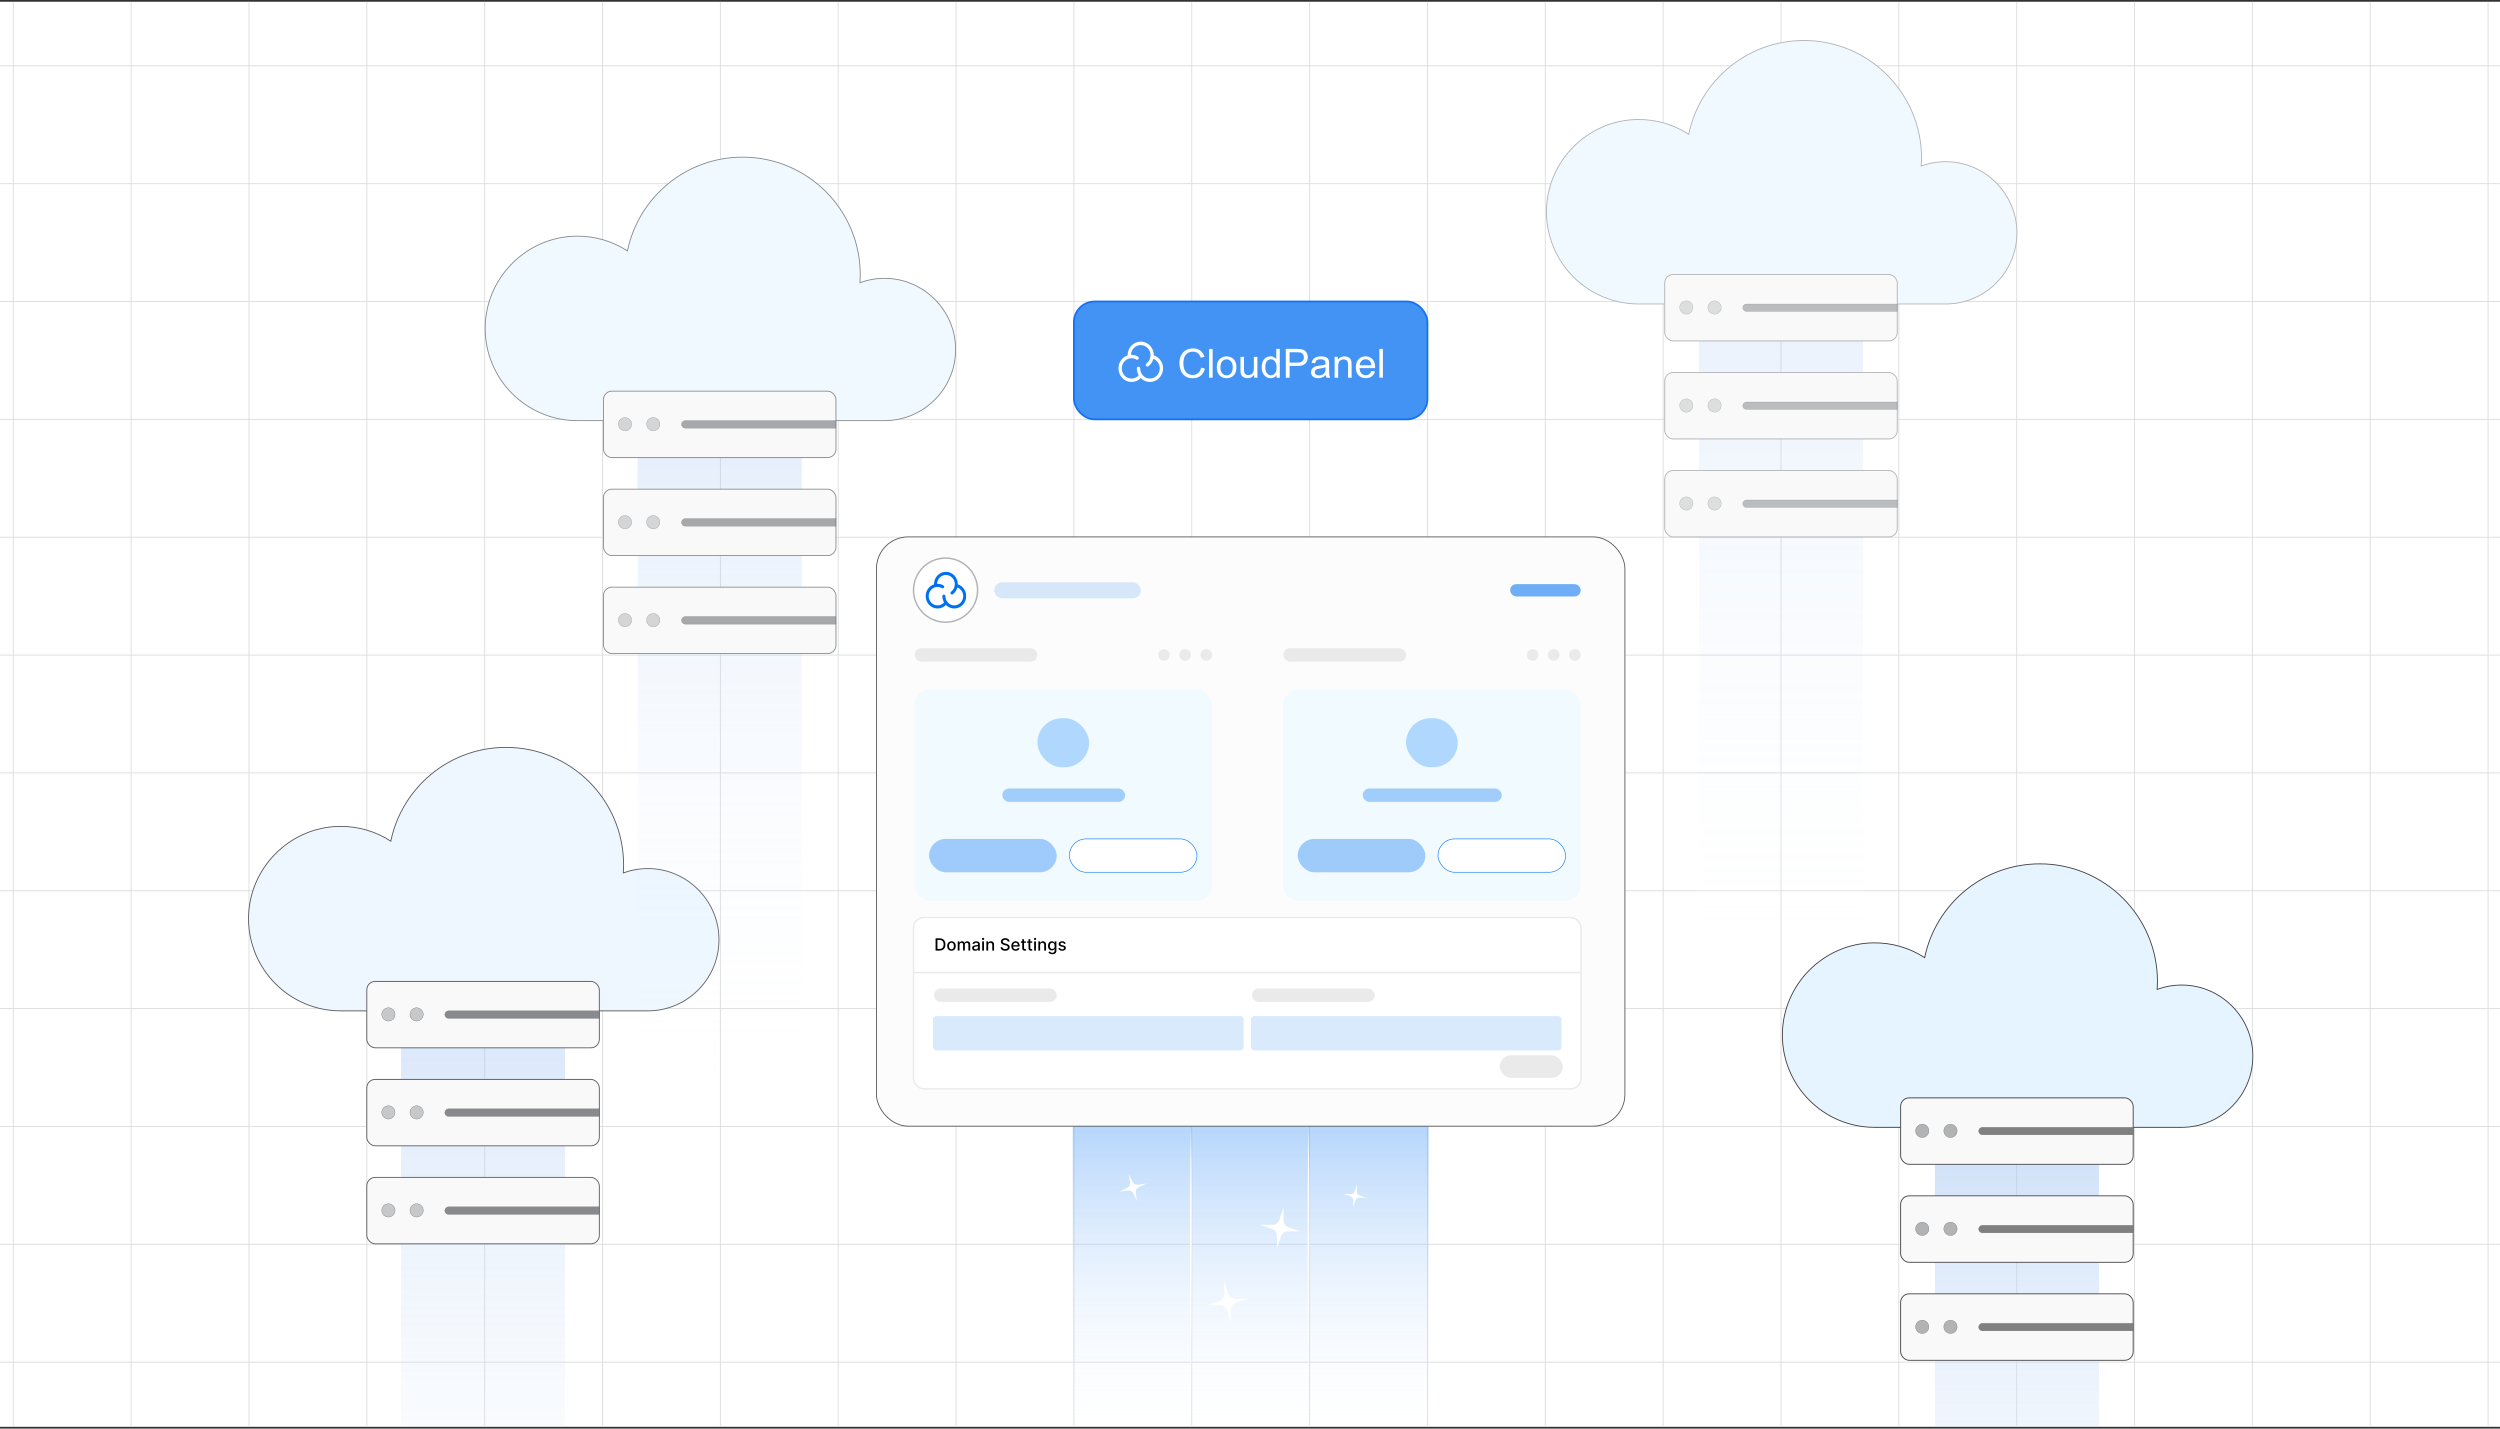 <?xml version="1.0" encoding="UTF-8"?><svg id="Layer_1" xmlns="http://www.w3.org/2000/svg" xmlns:xlink="http://www.w3.org/1999/xlink" viewBox="0 0 350 200"><rect x="0" y="0" width="350" height="200" fill="#333333" stroke="none"/><defs><clipPath id="clippath"><rect y=".264" width="350" height="199.472" fill="none" stroke-width="0"/></clipPath><clipPath id="clippath-1"><rect x="-74.34" y=".264" width="498.681" height="199.472" fill="none" stroke-width="0"/></clipPath><linearGradient id="linear-gradient" x1="67.63" y1="236.988" x2="67.63" y2="142.947" gradientUnits="userSpaceOnUse"><stop offset="0" stop-color="#fff" stop-opacity="0"/><stop offset="1" stop-color="#9dc1f1"/></linearGradient><linearGradient id="linear-gradient-2" x1="100.758" y1="154.355" x2="100.758" y2="60.314" xlink:href="#linear-gradient"/><linearGradient id="linear-gradient-3" x1="249.339" y1="138.024" x2="249.339" y2="43.982" xlink:href="#linear-gradient"/><linearGradient id="linear-gradient-4" x1="282.368" y1="248.306" x2="282.368" y2="154.265" xlink:href="#linear-gradient"/><linearGradient id="linear-gradient-5" x1="175.095" y1="203.068" x2="175.095" y2="144.656" gradientUnits="userSpaceOnUse"><stop offset="0" stop-color="#fff" stop-opacity="0"/><stop offset="1" stop-color="#0070f3"/></linearGradient></defs><g clip-path="url(#clippath)"><rect width="350" height="200" fill="#fff" stroke-width="0"/><g clip-path="url(#clippath-1)"><rect x="-74.245" y=".222" width="498.681" height="199.472" fill="#fff" stroke-width="0"/><rect x="-80.632" y="-155.769" width="511.456" height="511.456" fill="none" stroke="#dbdcdd" stroke-miterlimit="10" stroke-width=".125"/><line x1="-80.632" y1="190.7" x2="430.823" y2="190.7" fill="none" stroke="#dbdcdd" stroke-miterlimit="10" stroke-width=".125"/><line x1="-80.632" y1="174.202" x2="430.823" y2="174.202" fill="none" stroke="#dbdcdd" stroke-miterlimit="10" stroke-width=".125"/><line x1="-80.632" y1="157.703" x2="430.823" y2="157.703" fill="none" stroke="#dbdcdd" stroke-miterlimit="10" stroke-width=".125"/><line x1="-80.632" y1="141.205" x2="430.823" y2="141.205" fill="none" stroke="#dbdcdd" stroke-miterlimit="10" stroke-width=".125"/><line x1="-80.632" y1="124.706" x2="430.823" y2="124.706" fill="none" stroke="#dbdcdd" stroke-miterlimit="10" stroke-width=".125"/><line x1="-80.632" y1="108.208" x2="430.823" y2="108.208" fill="none" stroke="#dbdcdd" stroke-miterlimit="10" stroke-width=".125"/><line x1="-80.632" y1="91.709" x2="430.823" y2="91.709" fill="none" stroke="#dbdcdd" stroke-miterlimit="10" stroke-width=".125"/><line x1="-80.632" y1="75.21" x2="430.823" y2="75.21" fill="none" stroke="#dbdcdd" stroke-miterlimit="10" stroke-width=".125"/><line x1="-80.632" y1="58.712" x2="430.823" y2="58.712" fill="none" stroke="#dbdcdd" stroke-miterlimit="10" stroke-width=".125"/><line x1="-80.632" y1="42.213" x2="430.823" y2="42.213" fill="none" stroke="#dbdcdd" stroke-miterlimit="10" stroke-width=".125"/><line x1="-80.632" y1="25.715" x2="430.823" y2="25.715" fill="none" stroke="#dbdcdd" stroke-miterlimit="10" stroke-width=".125"/><line x1="-80.632" y1="9.216" x2="430.823" y2="9.216" fill="none" stroke="#dbdcdd" stroke-miterlimit="10" stroke-width=".125"/><line x1="348.33" y1="-155.769" x2="348.33" y2="355.686" fill="none" stroke="#dbdcdd" stroke-miterlimit="10" stroke-width=".125"/><line x1="331.832" y1="-155.769" x2="331.832" y2="355.686" fill="none" stroke="#dbdcdd" stroke-miterlimit="10" stroke-width=".125"/><line x1="315.333" y1="-155.769" x2="315.333" y2="355.686" fill="none" stroke="#dbdcdd" stroke-miterlimit="10" stroke-width=".125"/><line x1="298.835" y1="-155.769" x2="298.835" y2="355.686" fill="none" stroke="#dbdcdd" stroke-miterlimit="10" stroke-width=".125"/><line x1="282.336" y1="-155.769" x2="282.336" y2="355.686" fill="none" stroke="#dbdcdd" stroke-miterlimit="10" stroke-width=".125"/><line x1="265.838" y1="-155.769" x2="265.838" y2="355.686" fill="none" stroke="#dbdcdd" stroke-miterlimit="10" stroke-width=".125"/><line x1="249.339" y1="-155.769" x2="249.339" y2="355.686" fill="none" stroke="#dbdcdd" stroke-miterlimit="10" stroke-width=".125"/><line x1="232.84" y1="-155.769" x2="232.84" y2="355.686" fill="none" stroke="#dbdcdd" stroke-miterlimit="10" stroke-width=".125"/><line x1="216.342" y1="-155.769" x2="216.342" y2="355.686" fill="none" stroke="#dbdcdd" stroke-miterlimit="10" stroke-width=".125"/><line x1="199.843" y1="-155.769" x2="199.843" y2="355.686" fill="none" stroke="#dbdcdd" stroke-miterlimit="10" stroke-width=".125"/><line x1="183.345" y1="-155.769" x2="183.345" y2="355.686" fill="none" stroke="#dbdcdd" stroke-miterlimit="10" stroke-width=".125"/><line x1="166.846" y1="-155.769" x2="166.846" y2="355.686" fill="none" stroke="#dbdcdd" stroke-miterlimit="10" stroke-width=".125"/><line x1="150.348" y1="-155.769" x2="150.348" y2="355.686" fill="none" stroke="#dbdcdd" stroke-miterlimit="10" stroke-width=".125"/><line x1="133.849" y1="-155.769" x2="133.849" y2="355.686" fill="none" stroke="#dbdcdd" stroke-miterlimit="10" stroke-width=".125"/><line x1="117.35" y1="-155.769" x2="117.35" y2="355.686" fill="none" stroke="#dbdcdd" stroke-miterlimit="10" stroke-width=".125"/><line x1="100.852" y1="-155.769" x2="100.852" y2="355.686" fill="none" stroke="#dbdcdd" stroke-miterlimit="10" stroke-width=".125"/><line x1="84.353" y1="-155.769" x2="84.353" y2="355.686" fill="none" stroke="#dbdcdd" stroke-miterlimit="10" stroke-width=".125"/><line x1="67.855" y1="-155.769" x2="67.855" y2="355.686" fill="none" stroke="#dbdcdd" stroke-miterlimit="10" stroke-width=".125"/><line x1="51.356" y1="-155.769" x2="51.356" y2="355.686" fill="none" stroke="#dbdcdd" stroke-miterlimit="10" stroke-width=".125"/><line x1="34.858" y1="-155.769" x2="34.858" y2="355.686" fill="none" stroke="#dbdcdd" stroke-miterlimit="10" stroke-width=".125"/><line x1="18.359" y1="-155.769" x2="18.359" y2="355.686" fill="none" stroke="#dbdcdd" stroke-miterlimit="10" stroke-width=".125"/><line x1="1.861" y1="-155.769" x2="1.861" y2="355.686" fill="none" stroke="#dbdcdd" stroke-miterlimit="10" stroke-width=".125"/><path d="M90.883,121.603c-1.273-.023-2.493.193-3.618.606.025-.367.041-.737.041-1.11,0-9.093-7.372-16.465-16.465-16.465-7.95,0-14.584,5.635-16.126,13.128-2.069-1.339-4.543-2.106-7.2-2.067-7.0.103-12.712,5.896-12.72,12.897-.009,7.14,5.777,12.93,12.914,12.93h42.988c5.628,0,10.166-4.668,9.953-10.344-.197-5.241-4.523-9.48-9.767-9.576Z" fill="#eef7ff" stroke="#58595b" stroke-miterlimit="10" stroke-width=".125"/><rect x="56.146" y="142.947" width="22.967" height="94.041" fill="url(#linear-gradient)" opacity=".39" stroke-width="0"/><rect x="51.352" y="137.395" width="32.554" height="9.301" rx="1.183" ry="1.183" fill="#f9f9f9" stroke="#58595b" stroke-miterlimit="10" stroke-width=".125"/><path d="M62.805,141.523h21.102v1.046h-21.102c-.289,0-.523-.234-.523-.523h0c0-.289.234-.523.523-.523Z" fill="#888a8d" stroke="#58595b" stroke-miterlimit="10" stroke-width=".039"/><circle cx="54.376" cy="142.017" r=".93" fill="#c6c8c9" stroke="#58595b" stroke-miterlimit="10" stroke-width=".039"/><circle cx="58.328" cy="142.017" r=".93" fill="#c6c8c9" stroke="#58595b" stroke-miterlimit="10" stroke-width=".039"/><rect x="51.352" y="151.115" width="32.554" height="9.301" rx="1.183" ry="1.183" fill="#f9f9f9" stroke="#58595b" stroke-miterlimit="10" stroke-width=".125"/><path d="M62.805,155.242h21.102v1.046h-21.102c-.289,0-.523-.234-.523-.523h0c0-.289.234-.523.523-.523Z" fill="#888a8d" stroke="#58595b" stroke-miterlimit="10" stroke-width=".039"/><circle cx="54.376" cy="155.736" r=".93" fill="#c6c8c9" stroke="#58595b" stroke-miterlimit="10" stroke-width=".039"/><circle cx="58.328" cy="155.736" r=".93" fill="#c6c8c9" stroke="#58595b" stroke-miterlimit="10" stroke-width=".039"/><rect x="51.352" y="164.834" width="32.554" height="9.301" rx="1.183" ry="1.183" fill="#f9f9f9" stroke="#58595b" stroke-miterlimit="10" stroke-width=".125"/><path d="M62.805,168.962h21.102v1.046h-21.102c-.289,0-.523-.234-.523-.523h0c0-.289.234-.523.523-.523Z" fill="#888a8d" stroke="#58595b" stroke-miterlimit="10" stroke-width=".039"/><circle cx="54.376" cy="169.456" r=".93" fill="#c6c8c9" stroke="#58595b" stroke-miterlimit="10" stroke-width=".039"/><circle cx="58.328" cy="169.456" r=".93" fill="#c6c8c9" stroke="#58595b" stroke-miterlimit="10" stroke-width=".039"/><path d="M124.012,38.97c-1.273-.023-2.493.193-3.618.606.025-.367.041-.737.041-1.11,0-9.093-7.372-16.465-16.465-16.465-7.95,0-14.584,5.635-16.126,13.128-2.069-1.339-4.543-2.106-7.2-2.067-7.0.103-12.712,5.896-12.72,12.897-.009,7.14,5.777,12.93,12.914,12.93h42.988c5.628,0,10.166-4.668,9.953-10.344-.197-5.241-4.523-9.48-9.767-9.576Z" fill="#f0f9ff" stroke="#888a8d" stroke-miterlimit="10" stroke-width=".125"/><rect x="89.275" y="60.314" width="22.967" height="94.041" fill="url(#linear-gradient-2)" opacity=".28" stroke-width="0"/><rect x="84.481" y="54.762" width="32.554" height="9.301" rx="1.183" ry="1.183" fill="#f9f9f9" stroke="#888a8d" stroke-miterlimit="10" stroke-width=".125"/><path d="M95.933,58.889h21.102v1.046h-21.102c-.289,0-.523-.234-.523-.523h0c0-.289.234-.523.523-.523Z" fill="#888a8d" opacity=".72" stroke="#58595b" stroke-miterlimit="10" stroke-width=".039"/><circle cx="87.504" cy="59.383" r=".93" fill="#c6c8c9" opacity=".72" stroke="#58595b" stroke-miterlimit="10" stroke-width=".039"/><circle cx="91.457" cy="59.383" r=".93" fill="#c6c8c9" opacity=".72" stroke="#58595b" stroke-miterlimit="10" stroke-width=".039"/><rect x="84.481" y="68.481" width="32.554" height="9.301" rx="1.183" ry="1.183" fill="#f9f9f9" stroke="#888a8d" stroke-miterlimit="10" stroke-width=".125"/><path d="M95.933,72.609h21.102v1.046h-21.102c-.289,0-.523-.234-.523-.523h0c0-.289.234-.523.523-.523Z" fill="#888a8d" opacity=".72" stroke="#58595b" stroke-miterlimit="10" stroke-width=".039"/><circle cx="87.504" cy="73.103" r=".93" fill="#c6c8c9" opacity=".72" stroke="#58595b" stroke-miterlimit="10" stroke-width=".039"/><circle cx="91.457" cy="73.103" r=".93" fill="#c6c8c9" opacity=".72" stroke="#58595b" stroke-miterlimit="10" stroke-width=".039"/><rect x="84.481" y="82.201" width="32.554" height="9.301" rx="1.183" ry="1.183" fill="#f9f9f9" stroke="#888a8d" stroke-miterlimit="10" stroke-width=".125"/><path d="M95.933,86.328h21.102v1.046h-21.102c-.289,0-.523-.234-.523-.523h0c0-.289.234-.523.523-.523Z" fill="#888a8d" opacity=".72" stroke="#58595b" stroke-miterlimit="10" stroke-width=".039"/><circle cx="87.504" cy="86.822" r=".93" fill="#c6c8c9" opacity=".72" stroke="#58595b" stroke-miterlimit="10" stroke-width=".039"/><circle cx="91.457" cy="86.822" r=".93" fill="#c6c8c9" opacity=".72" stroke="#58595b" stroke-miterlimit="10" stroke-width=".039"/><path d="M272.592,22.639c-1.273-.023-2.493.193-3.618.606.025-.367.041-.737.041-1.11,0-9.093-7.372-16.465-16.465-16.465-7.95,0-14.584,5.635-16.126,13.128-2.069-1.339-4.543-2.106-7.2-2.067-7.0.103-12.712,5.896-12.72,12.897-.009,7.14,5.777,12.93,12.914,12.93h42.988c5.628,0,10.166-4.668,9.953-10.344-.197-5.241-4.523-9.48-9.767-9.576Z" fill="#f0f9ff" stroke="#b1b3b5" stroke-miterlimit="10" stroke-width=".125"/><rect x="237.855" y="43.982" width="22.967" height="94.041" fill="url(#linear-gradient-3)" opacity=".22" stroke-width="0"/><rect x="233.061" y="38.431" width="32.554" height="9.301" rx="1.183" ry="1.183" fill="#f9f9f9" stroke="#b1b3b5" stroke-miterlimit="10" stroke-width=".125"/><path d="M244.514,42.558h21.102v1.046h-21.102c-.289,0-.523-.234-.523-.523h0c0-.289.234-.523.523-.523Z" fill="#888a8d" opacity=".54" stroke="#58595b" stroke-miterlimit="10" stroke-width=".039"/><circle cx="236.084" cy="43.052" r=".93" fill="#c6c8c9" opacity=".54" stroke="#58595b" stroke-miterlimit="10" stroke-width=".039"/><circle cx="240.037" cy="43.052" r=".93" fill="#c6c8c9" opacity=".54" stroke="#58595b" stroke-miterlimit="10" stroke-width=".039"/><rect x="233.061" y="52.15" width="32.554" height="9.301" rx="1.183" ry="1.183" fill="#f9f9f9" stroke="#b1b3b5" stroke-miterlimit="10" stroke-width=".125"/><path d="M244.514,56.278h21.102v1.046h-21.102c-.289,0-.523-.234-.523-.523h0c0-.289.234-.523.523-.523Z" fill="#888a8d" opacity=".54" stroke="#58595b" stroke-miterlimit="10" stroke-width=".039"/><circle cx="236.084" cy="56.772" r=".93" fill="#c6c8c9" opacity=".54" stroke="#58595b" stroke-miterlimit="10" stroke-width=".039"/><circle cx="240.037" cy="56.772" r=".93" fill="#c6c8c9" opacity=".54" stroke="#58595b" stroke-miterlimit="10" stroke-width=".039"/><rect x="233.061" y="65.87" width="32.554" height="9.301" rx="1.183" ry="1.183" fill="#f9f9f9" stroke="#b1b3b5" stroke-miterlimit="10" stroke-width=".125"/><path d="M244.514,69.997h21.102v1.046h-21.102c-.289,0-.523-.234-.523-.523h0c0-.289.234-.523.523-.523Z" fill="#888a8d" opacity=".54" stroke="#58595b" stroke-miterlimit="10" stroke-width=".039"/><circle cx="236.084" cy="70.491" r=".93" fill="#c6c8c9" opacity=".54" stroke="#58595b" stroke-miterlimit="10" stroke-width=".039"/><circle cx="240.037" cy="70.491" r=".93" fill="#c6c8c9" opacity=".54" stroke="#58595b" stroke-miterlimit="10" stroke-width=".039"/><path d="M305.621,137.908c-1.273-.023-2.493.193-3.618.606.025-.367.041-.737.041-1.11,0-9.093-7.372-16.465-16.465-16.465-7.95,0-14.584,5.635-16.126,13.128-2.069-1.339-4.543-2.106-7.2-2.067-7.0.103-12.712,5.896-12.72,12.897-.009,7.14,5.777,12.93,12.914,12.93h42.988c5.628,0,10.166-4.668,9.953-10.344-.197-5.241-4.523-9.48-9.767-9.576Z" fill="#e6f4ff" stroke="#414042" stroke-miterlimit="10" stroke-width=".125"/><rect x="270.884" y="154.265" width="22.967" height="94.041" fill="url(#linear-gradient-4)" opacity=".56" stroke-width="0"/><rect x="266.091" y="153.7" width="32.554" height="9.301" rx="1.183" ry="1.183" fill="#f9f9f9" stroke="#414042" stroke-miterlimit="10" stroke-width=".125"/><path d="M277.543,157.827h21.102v1.046h-21.102c-.289,0-.523-.234-.523-.523h0c0-.289.234-.523.523-.523Z" fill="gray" stroke="#58595b" stroke-miterlimit="10" stroke-width=".039"/><circle cx="269.114" cy="158.321" r=".93" fill="#b1b3b5" stroke="#58595b" stroke-miterlimit="10" stroke-width=".039"/><circle cx="273.067" cy="158.321" r=".93" fill="#b1b3b5" stroke="#58595b" stroke-miterlimit="10" stroke-width=".039"/><rect x="266.091" y="167.419" width="32.554" height="9.301" rx="1.183" ry="1.183" fill="#f9f9f9" stroke="#414042" stroke-miterlimit="10" stroke-width=".125"/><path d="M277.543,171.547h21.102v1.046h-21.102c-.289,0-.523-.234-.523-.523h0c0-.289.234-.523.523-.523Z" fill="gray" stroke="#58595b" stroke-miterlimit="10" stroke-width=".039"/><circle cx="269.114" cy="172.041" r=".93" fill="#b1b3b5" stroke="#58595b" stroke-miterlimit="10" stroke-width=".039"/><circle cx="273.067" cy="172.041" r=".93" fill="#b1b3b5" stroke="#58595b" stroke-miterlimit="10" stroke-width=".039"/><rect x="266.091" y="181.139" width="32.554" height="9.301" rx="1.183" ry="1.183" fill="#f9f9f9" stroke="#414042" stroke-miterlimit="10" stroke-width=".125"/><path d="M277.543,185.266h21.102v1.046h-21.102c-.289,0-.523-.234-.523-.523h0c0-.289.234-.523.523-.523Z" fill="gray" stroke="#58595b" stroke-miterlimit="10" stroke-width=".039"/><circle cx="269.114" cy="185.76" r=".93" fill="#b1b3b5" stroke="#58595b" stroke-miterlimit="10" stroke-width=".039"/><circle cx="273.067" cy="185.76" r=".93" fill="#b1b3b5" stroke="#58595b" stroke-miterlimit="10" stroke-width=".039"/><rect x="150.182" y="144.656" width="49.828" height="58.412" fill="url(#linear-gradient-5)" opacity=".48" stroke-width="0"/><rect x="122.706" y="75.168" width="104.78" height="82.493" rx="4.431" ry="4.431" fill="#fcfcfc" stroke="#58595b" stroke-miterlimit="10" stroke-width=".125"/><rect x="128.047" y="96.518" width="41.621" height="29.625" rx="2.183" ry="2.183" fill="#f0faff" stroke-width="0"/><rect x="145.237" y="100.545" width="7.241" height="6.865" rx="3.433" ry="3.433" fill="#b0d8ff" stroke-width="0"/><rect x="149.713" y="117.448" width="17.859" height="4.668" rx="2.334" ry="2.334" fill="#fff" stroke="#0070f3" stroke-miterlimit="10" stroke-width=".082"/><g opacity=".34"><rect x="130.072" y="117.448" width="17.859" height="4.668" rx="2.334" ry="2.334" fill="#0070f3" stroke-width="0"/></g><rect x="140.325" y="110.386" width="17.19" height="1.877" rx=".939" ry=".939" fill="#0070f3" opacity=".33" stroke-width="0"/><rect x="179.656" y="96.518" width="41.621" height="29.625" rx="2.183" ry="2.183" fill="#f0faff" stroke-width="0"/><rect x="196.846" y="100.545" width="7.241" height="6.865" rx="3.433" ry="3.433" fill="#b0d8ff" stroke-width="0"/><rect x="201.322" y="117.448" width="17.859" height="4.668" rx="2.334" ry="2.334" fill="#fff" stroke="#0070f3" stroke-miterlimit="10" stroke-width=".082"/><rect x="181.682" y="117.448" width="17.859" height="4.668" rx="2.334" ry="2.334" fill="#0070f3" opacity=".34" stroke-width="0"/><rect x="190.788" y="110.386" width="19.464" height="1.877" rx=".939" ry=".939" fill="#0070f3" opacity=".33" stroke-width="0"/><circle cx="132.379" cy="82.618" r="4.486" fill="#fff" stroke="#b1b3b5" stroke-miterlimit="10" stroke-width=".209"/><rect x="128.047" y="90.752" width="17.19" height="1.877" rx=".939" ry=".939" fill="#eaeaea" stroke-width="0"/><circle cx="168.871" cy="91.69" r=".81" fill="#eaeaea" stroke-width="0"/><circle cx="165.913" cy="91.69" r=".81" fill="#eaeaea" stroke-width="0"/><circle cx="162.956" cy="91.69" r=".81" fill="#eaeaea" stroke-width="0"/><g opacity=".15"><rect x="139.191" y="81.522" width="20.516" height="2.24" rx="1.12" ry="1.12" fill="#0070f3" stroke-width="0"/></g><rect x="179.663" y="90.752" width="17.19" height="1.877" rx=".939" ry=".939" fill="#eaeaea" stroke-width="0"/><circle cx="220.487" cy="91.69" r=".81" fill="#eaeaea" stroke-width="0"/><circle cx="217.53" cy="91.69" r=".81" fill="#eaeaea" stroke-width="0"/><circle cx="214.573" cy="91.69" r=".81" fill="#eaeaea" stroke-width="0"/><path d="M134.889,82.363c-.205-.26-.483-.454-.798-.557v-.02c0-.953-.746-1.73-1.665-1.73-.92,0-1.666.775-1.666,1.731v.024c-.673.221-1.165.876-1.165,1.65,0,.953.746,1.731,1.666,1.731.441-.001.864-.181,1.17-.498.306.318.728.497,1.169.498.918,0,1.666-.775,1.666-1.731,0-.399-.135-.788-.377-1.097ZM133.6,84.754c-.686,0-1.244-.58-1.244-1.294.002-.117-.093-.215-.21-.218-.116.002-.211.098-.211.214v.004c0,.323.087.626.235.885-.23.26-.561.409-.908.41-.686,0-1.245-.581-1.245-1.294s.559-1.293,1.245-1.293c.149,0,.293.028.432.079.002,0,.003.002.005.002.048.017.116.05.136.068.037.034.086.053.136.053.062,0,.12-.028.159-.077.076-.091.065-.228-.023-.307-.092-.081-.235-.136-.27-.149-.183-.07-.377-.105-.573-.105-.027,0-.053,0-.08.002.028-.689.575-1.24,1.245-1.24.686,0,1.244.58,1.244,1.294.001.414-.193.805-.523,1.054-.094.072-.116.206-.05.303.041.059.106.092.172.092.042,0,.084-.013.122-.041.314-.235.54-.57.64-.95.481.185.815.668.815,1.214-.002.711-.56,1.292-1.248,1.292Z" fill="#0070f3" stroke-width="0"/><rect x="211.425" y="81.779" width="9.866" height="1.725" rx=".863" ry=".863" fill="#0070f3" opacity=".56" stroke-width="0"/><rect x="127.893" y="128.45" width="93.455" height="23.995" rx="1.473" ry="1.473" fill="#fff" stroke="#e9e9e9" stroke-miterlimit="10" stroke-width=".199"/><path d="M131.535,133.081h-.555v-1.715h.573c.168,0,.312.034.433.102s.213.167.278.294.097.28.097.459c0,.179-.033.332-.098.46s-.159.227-.282.296c-.123.069-.272.103-.445.103ZM131.239,132.855h.282c.13,0,.239-.025.326-.074.086-.049.151-.121.194-.215.043-.094.065-.209.065-.345,0-.135-.021-.248-.064-.342-.043-.094-.106-.165-.19-.214-.084-.048-.189-.073-.314-.073h-.298v1.263Z" stroke-width="0"/><path d="M133.203,133.107c-.121,0-.226-.027-.315-.083-.09-.055-.16-.132-.209-.232-.05-.099-.075-.215-.075-.348,0-.133.025-.25.075-.35.05-.1.12-.177.209-.232.09-.056.195-.083.315-.083s.226.027.316.083c.09.055.159.133.209.232.05.1.075.217.075.35,0,.133-.025.249-.075.348-.05.1-.119.177-.209.232-.09.056-.195.083-.316.083ZM133.204,132.897c.078,0,.143-.021.194-.062.051-.042.089-.096.114-.165s.037-.144.037-.227c0-.082-.012-.157-.037-.226-.025-.069-.063-.124-.114-.167-.052-.042-.116-.062-.194-.062-.079,0-.144.021-.196.062-.051.042-.09.097-.115.167-.024.069-.037.144-.037.226,0,.083.013.158.037.227.025.069.064.123.115.165.052.041.117.062.196.062Z" stroke-width="0"/><path d="M134.081,133.081v-1.286h.24v.209h.016c.027-.071.071-.127.132-.167.06-.04.133-.06.218-.06.086,0,.158.02.216.06.059.041.102.096.129.166h.014c.031-.069.08-.123.146-.165s.146-.061.239-.061c.117,0,.212.037.286.11.074.073.111.183.111.331v.862h-.251v-.839c0-.087-.023-.15-.071-.19-.048-.039-.104-.059-.17-.059-.081,0-.144.025-.19.075-.045.05-.068.114-.068.192v.82h-.249v-.855c0-.07-.021-.126-.065-.168-.044-.043-.101-.064-.17-.064-.048,0-.091.013-.131.038-.04.024-.072.059-.096.103-.024.044-.037.095-.037.153v.793h-.25Z" stroke-width="0"/><path d="M136.539,133.109c-.082,0-.155-.015-.221-.045-.065-.03-.118-.075-.156-.133-.039-.058-.058-.129-.058-.213,0-.073.014-.132.042-.179s.065-.084.113-.111c.048-.027.101-.048.159-.062.059-.014.119-.024.179-.032.077-.009.14-.017.188-.022.048-.006.083-.015.105-.029.021-.013.032-.035.032-.065v-.006c0-.073-.021-.129-.061-.17-.041-.04-.102-.06-.183-.06-.085,0-.151.019-.199.056-.048.037-.082.078-.1.123l-.235-.054c.028-.078.069-.141.123-.19s.116-.084.186-.105c.07-.022.144-.033.222-.033.051,0,.106.006.164.018.058.012.112.034.163.065.05.032.092.077.124.136.033.059.049.135.049.229v.854h-.245v-.176h-.01c-.017.032-.041.064-.073.095-.032.031-.074.058-.124.078s-.112.031-.183.031ZM136.593,132.909c.069,0,.128-.014.178-.041s.087-.064.113-.108c.026-.044.039-.092.039-.143v-.166c-.009.009-.026.017-.051.024-.025.008-.054.014-.087.019-.032.005-.064.01-.094.014-.031.004-.057.007-.077.01-.049.006-.093.017-.133.031-.04.014-.072.035-.096.062-.023.027-.035.063-.035.108,0,.062.022.108.068.14.046.031.104.047.175.047Z" stroke-width="0"/><path d="M137.633,131.597c-.044,0-.081-.015-.112-.044-.031-.029-.046-.065-.046-.105,0-.042.015-.077.046-.106.031-.029.068-.044.112-.044.043,0,.081.015.112.044.031.029.046.065.046.106,0,.041-.016.076-.046.105-.031.029-.068.044-.112.044ZM137.506,133.081v-1.286h.25v1.286h-.25Z" stroke-width="0"/><path d="M138.343,132.317v.764h-.25v-1.286h.24v.209h.016c.03-.068.076-.123.14-.164.064-.042.143-.062.24-.062.088,0,.165.018.231.055s.117.091.153.163c.037.072.055.161.055.267v.818h-.251v-.788c0-.093-.024-.166-.073-.219-.048-.053-.115-.079-.2-.079-.058,0-.109.013-.154.038-.045.025-.081.062-.106.11s-.039.106-.039.174Z" stroke-width="0"/><path d="M141.082,131.817c-.009-.08-.046-.141-.11-.185-.065-.044-.146-.066-.245-.066-.07,0-.131.011-.183.033s-.091.052-.119.09-.043.082-.043.13c0,.041.01.076.029.105.019.029.044.054.076.074.031.02.065.037.102.05.036.013.071.023.104.032l.168.043c.055.013.111.031.169.054s.111.053.16.09c.049.038.089.084.12.139.03.055.045.122.045.198,0,.097-.025.184-.075.259-.05.076-.123.135-.217.179-.095.043-.209.065-.343.065-.128,0-.239-.02-.333-.061-.094-.041-.167-.099-.22-.174-.053-.075-.083-.164-.088-.268h.259c.005.062.025.114.061.155.035.041.081.071.136.091.056.019.117.03.183.03.073,0,.138-.012.195-.035.058-.023.102-.055.135-.097.033-.042.049-.09.049-.146,0-.051-.014-.092-.043-.124s-.067-.059-.116-.081c-.049-.021-.104-.04-.166-.056l-.203-.055c-.137-.037-.246-.092-.326-.165-.08-.072-.12-.169-.12-.288,0-.099.027-.185.081-.258s.126-.131.218-.172c.091-.041.195-.061.31-.061.116,0,.219.021.308.061.089.041.159.097.211.168.051.071.078.153.08.245h-.249Z" stroke-width="0"/><path d="M142.198,133.107c-.127,0-.236-.027-.327-.082s-.162-.131-.211-.231c-.049-.099-.074-.215-.074-.349,0-.132.025-.248.074-.348s.119-.179.207-.235c.089-.056.193-.085.313-.085.072,0,.143.012.211.036.068.024.129.061.183.113.054.051.097.118.128.2.031.082.047.181.047.298v.088h-1.022v-.188h.777c0-.066-.013-.124-.04-.175s-.065-.091-.113-.121c-.048-.029-.104-.044-.169-.044-.07,0-.131.018-.184.052s-.092.079-.121.134c-.028.055-.043.115-.043.179v.146c0,.086.015.159.046.22.03.06.073.106.127.138.055.031.119.047.192.047.047,0,.091-.007.13-.021s.073-.034.101-.061c.029-.027.05-.061.065-.102l.237.043c-.019.069-.053.13-.102.183s-.11.093-.184.122c-.073.029-.157.043-.251.043Z" stroke-width="0"/><path d="M143.628,131.795v.201h-.703v-.201h.703ZM143.114,131.487h.251v1.217c0,.048.007.085.022.109.014.024.033.041.056.05.023.008.048.013.076.013.021,0,.038-.002.053-.004.015-.003.026-.005.035-.007l.045.206c-.015.006-.035.012-.062.018s-.06.009-.101.009c-.065.002-.127-.01-.184-.035-.057-.024-.103-.062-.138-.114s-.053-.116-.053-.193v-1.269Z" stroke-width="0"/><path d="M144.505,131.795v.201h-.703v-.201h.703ZM143.991,131.487h.251v1.217c0,.048.007.085.022.109.014.024.033.041.056.05.023.008.048.013.076.013.021,0,.038-.002.053-.004.015-.003.026-.005.035-.007l.045.206c-.015.006-.035.012-.062.018s-.06.009-.101.009c-.065.002-.127-.01-.184-.035-.057-.024-.103-.062-.138-.114s-.053-.116-.053-.193v-1.269Z" stroke-width="0"/><path d="M144.908,131.597c-.044,0-.081-.015-.112-.044-.031-.029-.046-.065-.046-.105,0-.042.015-.077.046-.106.031-.029.068-.044.112-.044.043,0,.081.015.112.044.031.029.046.065.046.106,0,.041-.016.076-.046.105-.031.029-.068.044-.112.044ZM144.781,133.081v-1.286h.25v1.286h-.25Z" stroke-width="0"/><path d="M145.618,132.317v.764h-.25v-1.286h.24v.209h.016c.03-.068.076-.123.14-.164.064-.042.143-.062.24-.062.088,0,.165.018.231.055s.117.091.153.163c.037.072.055.161.055.267v.818h-.251v-.788c0-.093-.024-.166-.073-.219-.048-.053-.115-.079-.2-.079-.058,0-.109.013-.154.038-.045.025-.081.062-.106.11s-.039.106-.039.174Z" stroke-width="0"/><path d="M147.316,133.59c-.102,0-.19-.014-.263-.041-.074-.027-.133-.062-.18-.106-.046-.044-.081-.092-.104-.144l.215-.089c.015.024.035.051.06.078.025.028.06.051.104.071s.1.029.169.029c.095,0,.173-.023.235-.069s.093-.12.093-.22v-.253h-.016c-.015.027-.037.058-.065.091-.028.033-.067.062-.116.087-.049.024-.113.037-.191.037-.102,0-.193-.024-.274-.072s-.145-.118-.192-.212c-.047-.093-.071-.208-.071-.345s.023-.254.07-.352c.046-.098.111-.173.192-.225.082-.052.174-.078.277-.078.08,0,.144.013.193.04.049.027.087.058.115.093s.049.066.064.093h.019v-.208h.245v1.315c0,.111-.025.201-.077.273-.051.071-.121.123-.208.157s-.185.051-.295.051ZM147.314,132.854c.072,0,.133-.017.183-.05.05-.034.088-.083.114-.146s.039-.139.039-.228c0-.086-.013-.163-.038-.229-.026-.066-.064-.118-.113-.155s-.111-.056-.184-.056c-.076,0-.138.019-.189.059-.05.039-.088.091-.113.158s-.038.141-.038.223c0,.085.013.158.038.222.026.064.064.113.115.149.05.036.113.053.187.053Z" stroke-width="0"/><path d="M149.195,132.109l-.227.041c-.01-.029-.024-.057-.045-.083-.021-.026-.048-.048-.083-.065-.035-.017-.078-.025-.13-.025-.071,0-.13.016-.177.047-.047.032-.071.072-.071.122,0,.043.016.078.048.103.032.026.083.048.154.065l.205.047c.118.027.206.07.264.127.058.057.087.131.087.222,0,.077-.022.145-.067.206-.044.06-.106.107-.185.141-.079.034-.17.051-.274.051-.144,0-.262-.031-.352-.092-.091-.062-.147-.149-.168-.264l.242-.037c.015.063.046.111.093.143.047.032.108.048.183.048.083,0,.148-.017.197-.052.049-.034.074-.076.074-.126,0-.04-.015-.074-.044-.101-.03-.027-.076-.048-.137-.062l-.218-.048c-.12-.027-.208-.071-.266-.13-.057-.06-.086-.135-.086-.227,0-.076.021-.142.064-.199.042-.057.101-.102.176-.134.075-.032.16-.048.257-.048.139,0,.248.03.328.09.08.06.133.14.158.241Z" stroke-width="0"/><line x1="127.893" y1="136.16" x2="221.348" y2="136.16" fill="#fff" stroke="#e9e9e9" stroke-miterlimit="10" stroke-width=".2"/><rect x="209.966" y="147.726" width="8.829" height="3.174" rx="1.587" ry="1.587" fill="#eaeaea" stroke-width="0"/><g opacity=".15"><rect x="130.625" y="142.245" width="43.483" height="4.821" rx=".479" ry=".479" fill="#0070f3" stroke-width="0"/></g><rect x="130.763" y="138.391" width="17.19" height="1.877" rx=".939" ry=".939" fill="#eaeaea" stroke-width="0"/><g opacity=".15"><rect x="175.131" y="142.245" width="43.483" height="4.821" rx=".479" ry=".479" fill="#0070f3" stroke-width="0"/></g><rect x="175.268" y="138.391" width="17.19" height="1.877" rx=".939" ry=".939" fill="#eaeaea" stroke-width="0"/><path d="M166.736,157.703c.223,11.923.022,29.907,0,41.991,0,0-.025,0-.025,0,.003-12.135-.271-30.07.025-41.991h0Z" fill="#fff" stroke-width="0"/><path d="M183.204,157.703c.223,11.923.022,29.907,0,41.991,0,0-.025,0-.025,0,.003-12.135-.271-30.07.025-41.991h0Z" fill="#fff" stroke-width="0"/><g id="row1"><path id="icon:5" d="M160.497,165.702l-1.084.508c-.28.131-.445.429-.402.736l.159,1.209-.508-1.084c-.131-.28-.429-.445-.736-.402l-1.209.159,1.084-.508c.28-.131.445-.429.402-.736l-.159-1.209.508,1.084c.131.28.429.445.736.402l1.209-.159Z" fill="#fff" stroke-width="0"/></g><g id="row1-2"><path id="icon:5-2" d="M182.13,172.403l-1.782-.021c-.461-.006-.874.286-1.016.727l-.57,1.723.021-1.782c.006-.461-.286-.874-.727-1.016l-1.723-.57,1.782.021c.461.006.874-.286,1.016-.727l.57-1.723-.021,1.782c-.006.461.286.874.727,1.016l1.723.57Z" fill="#fff" stroke-width="0"/></g><g id="row1-3"><path id="icon:5-3" d="M174.759,181.816l-1.7.535c-.44.138-.741.544-.739,1.007l-.005,1.815-.535-1.7c-.138-.44-.544-.741-1.007-.739l-1.815-.005,1.7-.535c.44-.138.741-.544.739-1.007l.005-1.815.535,1.7c.138.44.544.741,1.007.739l1.815.005Z" fill="#fff" stroke-width="0"/></g><g id="row1-4"><path id="icon:5-4" d="M191.31,167.691l-.987-.012c-.255-.003-.484.159-.562.402l-.315.954.012-.987c.003-.255-.159-.484-.402-.562l-.954-.315.987.012c.255.003.484-.159.562-.402l.315-.954-.012.987c-.003.255.159.484.402.562l.954.315Z" fill="#fff" stroke-width="0"/></g><rect x="150.348" y="42.213" width="49.496" height="16.499" rx="2.885" ry="2.885" fill="#4293f4" stroke="#1570f3" stroke-miterlimit="10" stroke-width=".249"/><path d="M162.413,50.364c-.226-.287-.532-.5-.879-.613v-.022c0-1.05-.821-1.906-1.833-1.906-1.013,0-1.835.854-1.835,1.906v.026c-.742.243-1.283.965-1.283,1.817,0,1.05.822,1.906,1.834,1.906.486-.001.951-.199,1.289-.549.337.35.802.548,1.287.549,1.01,0,1.835-.854,1.835-1.906,0-.439-.149-.868-.415-1.208ZM160.993,52.996c-.755,0-1.37-.639-1.37-1.424.002-.129-.102-.237-.232-.24-.128.002-.232.108-.232.236v.005c0,.356.096.69.259.975-.254.286-.618.45-1.0.451-.756,0-1.371-.639-1.371-1.424s.616-1.424,1.371-1.424c.164,0,.323.03.475.087.002,0,.003.002.005.002.053.019.127.055.15.075.041.038.095.058.15.058.068,0,.132-.031.175-.084.083-.101.072-.251-.025-.338-.101-.089-.259-.149-.297-.164-.202-.077-.415-.116-.631-.115-.029,0-.058,0-.088.002.031-.759.633-1.365,1.371-1.365.755,0,1.371.639,1.371,1.424.002.456-.212.887-.576,1.161-.103.079-.127.227-.055.334.045.065.117.101.189.101.046,0,.093-.014.134-.045.346-.259.594-.628.705-1.046.53.204.897.736.897,1.337-.002.783-.617,1.422-1.375,1.422Z" fill="#fff" stroke-width="0"/><g isolation="isolate"><path d="M168.155,51.471l.534.134c-.112.439-.314.774-.604,1.004-.291.231-.647.346-1.067.346-.435,0-.789-.088-1.062-.266-.273-.177-.48-.434-.623-.77-.142-.335-.214-.696-.214-1.082-0-.421.08-.787.24-1.101.16-.313.389-.551.685-.714s.623-.244.979-.244c.404,0,.744.102,1.02.308.275.206.467.495.576.868l-.526.124c-.093-.294-.23-.508-.408-.642-.178-.134-.402-.201-.672-.201-.31,0-.57.074-.778.223-.209.149-.355.348-.439.599-.084.251-.126.509-.126.776,0,.343.05.643.15.899.1.256.256.448.467.575.211.126.44.19.686.19.299,0,.553-.086.76-.26.207-.173.348-.429.421-.768Z" fill="#fff" stroke-width="0"/><path d="M169.274,52.886l-.002-4.038h.496l.002,4.038h-.496Z" fill="#fff" stroke-width="0"/><path d="M170.353,51.423c0-.542.15-.943.452-1.204.251-.217.558-.325.92-.325.402-0.0.731.131.986.395.255.264.383.628.383,1.092,0,.376-.056.672-.169.888s-.277.383-.493.503-.451.179-.707.179c-.409,0-.74-.131-.993-.394-.253-.263-.379-.641-.379-1.135ZM170.862,51.423c0,.375.082.655.246.841.163.186.369.28.617.28.246,0,.451-.094.614-.281.164-.187.245-.473.245-.856-0-.362-.082-.636-.247-.822s-.369-.279-.613-.279c-.248,0-.454.093-.617.278-.163.186-.245.466-.245.841Z" fill="#fff" stroke-width="0"/><path d="M175.592,52.884l-0-.43c-.227.331-.537.496-.928.496-.173,0-.334-.033-.483-.099-.15-.066-.261-.149-.333-.249-.073-.1-.124-.223-.153-.368-.02-.097-.03-.251-.03-.463l-.001-1.812h.496l.001,1.622c0,.259.01.433.03.523.031.131.097.233.198.307.101.074.226.111.375.111s.288-.038.419-.114.223-.18.277-.312c.054-.131.081-.322.081-.571l-.001-1.567h.496l.001,2.925h-.443Z" fill="#fff" stroke-width="0"/><path d="M178.71,52.883v-.369c-.186.29-.458.435-.818.435-.233 0-.448-.064-.643-.193-.196-.128-.348-.308-.455-.538-.108-.231-.161-.495-.161-.795-0-.292.048-.557.145-.795.098-.238.243-.42.438-.547s.412-.19.653-.191c.176,0,.333.037.471.111.138.075.25.171.336.291l-0-1.449.493-0.0.002,4.038-.46 0ZM177.142,51.424c0,.375.079.655.237.84s.345.278.56.278c.216,0,.4-.088.552-.266.151-.177.227-.448.227-.811,0-.4-.077-.694-.232-.882-.154-.187-.344-.281-.57-.281-.22 0-.405.091-.552.27s-.221.464-.221.851Z" fill="#fff" stroke-width="0"/></g><g isolation="isolate"><path d="M180.012,52.882l-.002-4.038,1.523-0c.268,0,.473.013.614.039.198.033.365.096.499.188s.242.223.324.39c.082.167.123.35.123.551,0,.344-.109.634-.328.872s-.613.357-1.184.357l-1.036 0.0.001,1.642h-.534ZM180.546,50.764l1.044-0c.345,0,.59-.064.735-.193.145-.128.217-.309.217-.542,0-.169-.043-.314-.128-.434-.085-.121-.198-.2-.338-.238-.09-.024-.256-.036-.499-.036l-1.033 0.0 0,1.443Z" fill="#fff" stroke-width="0"/><path d="M185.62,52.519c-.183.157-.361.267-.53.331-.17.065-.352.097-.547.097-.321 0-.569-.078-.741-.235-.173-.157-.259-.358-.259-.602,0-.143.033-.274.098-.393.065-.118.151-.213.256-.285.106-.071.225-.126.356-.162.098-.026.244-.051.441-.075.4-.048.695-.105.884-.171.002-.068.003-.111.003-.129-0-.202-.047-.344-.141-.427-.127-.112-.315-.168-.565-.168-.234,0-.406.041-.516.123-.111.082-.193.227-.246.434l-.485-.066c.044-.207.117-.375.218-.503.101-.128.246-.226.438-.295.191-.069.412-.104.663-.104.25,0,.453.029.609.088.156.059.271.132.345.221.073.089.125.201.154.338.016.085.025.237.025.457l0.0.661c0,.461.011.752.032.874.021.122.063.239.125.351h-.518c-.051-.103-.085-.223-.099-.361ZM185.578,51.413c-.18.073-.45.136-.81.187-.204.029-.348.063-.432.1-.085.037-.149.091-.195.161s-.069.149-.069.235c0,.132.05.242.15.331.1.088.247.132.44.132.191,0,.361-.041.509-.125s.258-.198.328-.343c.053-.112.08-.277.08-.496v-.181Z" fill="#fff" stroke-width="0"/><path d="M186.849,52.88l-.001-2.925h.446l0.0.416c.214-.321.525-.482.931-.482.176,0,.338.032.486.095s.259.146.332.249.125.225.154.366c.018.092.028.253.028.482l.001,1.798-.496 0-.001-1.779c0-.202-.019-.353-.058-.453-.039-.1-.107-.18-.205-.24s-.214-.089-.346-.089c-.211,0-.394.067-.547.201-.153.134-.23.388-.23.763l.001,1.597h-.496Z" fill="#fff" stroke-width="0"/><path d="M191.988,51.936l.512.063c-.081.299-.23.532-.449.697s-.497.248-.837.248c-.428,0-.767-.132-1.018-.396-.251-.263-.376-.632-.376-1.108-0-.492.126-.874.38-1.146s.582-.408.986-.408c.391-0.0.711.133.959.399.248.266.372.64.372,1.124,0,.029-.001.073-.002.132l-2.182.001c.018.322.109.568.273.738.164.171.367.256.612.256.182-0.0.337-.048.465-.144s.23-.248.306-.457ZM190.36,51.135l1.633-0c-.022-.246-.085-.43-.188-.553-.158-.191-.363-.286-.614-.286-.228,0-.419.076-.574.229-.155.152-.241.356-.258.611Z" fill="#fff" stroke-width="0"/><path d="M193.112,52.878l-.001-4.038.496-0.0.001,4.038-.496 0Z" fill="#fff" stroke-width="0"/></g></g></g></svg>